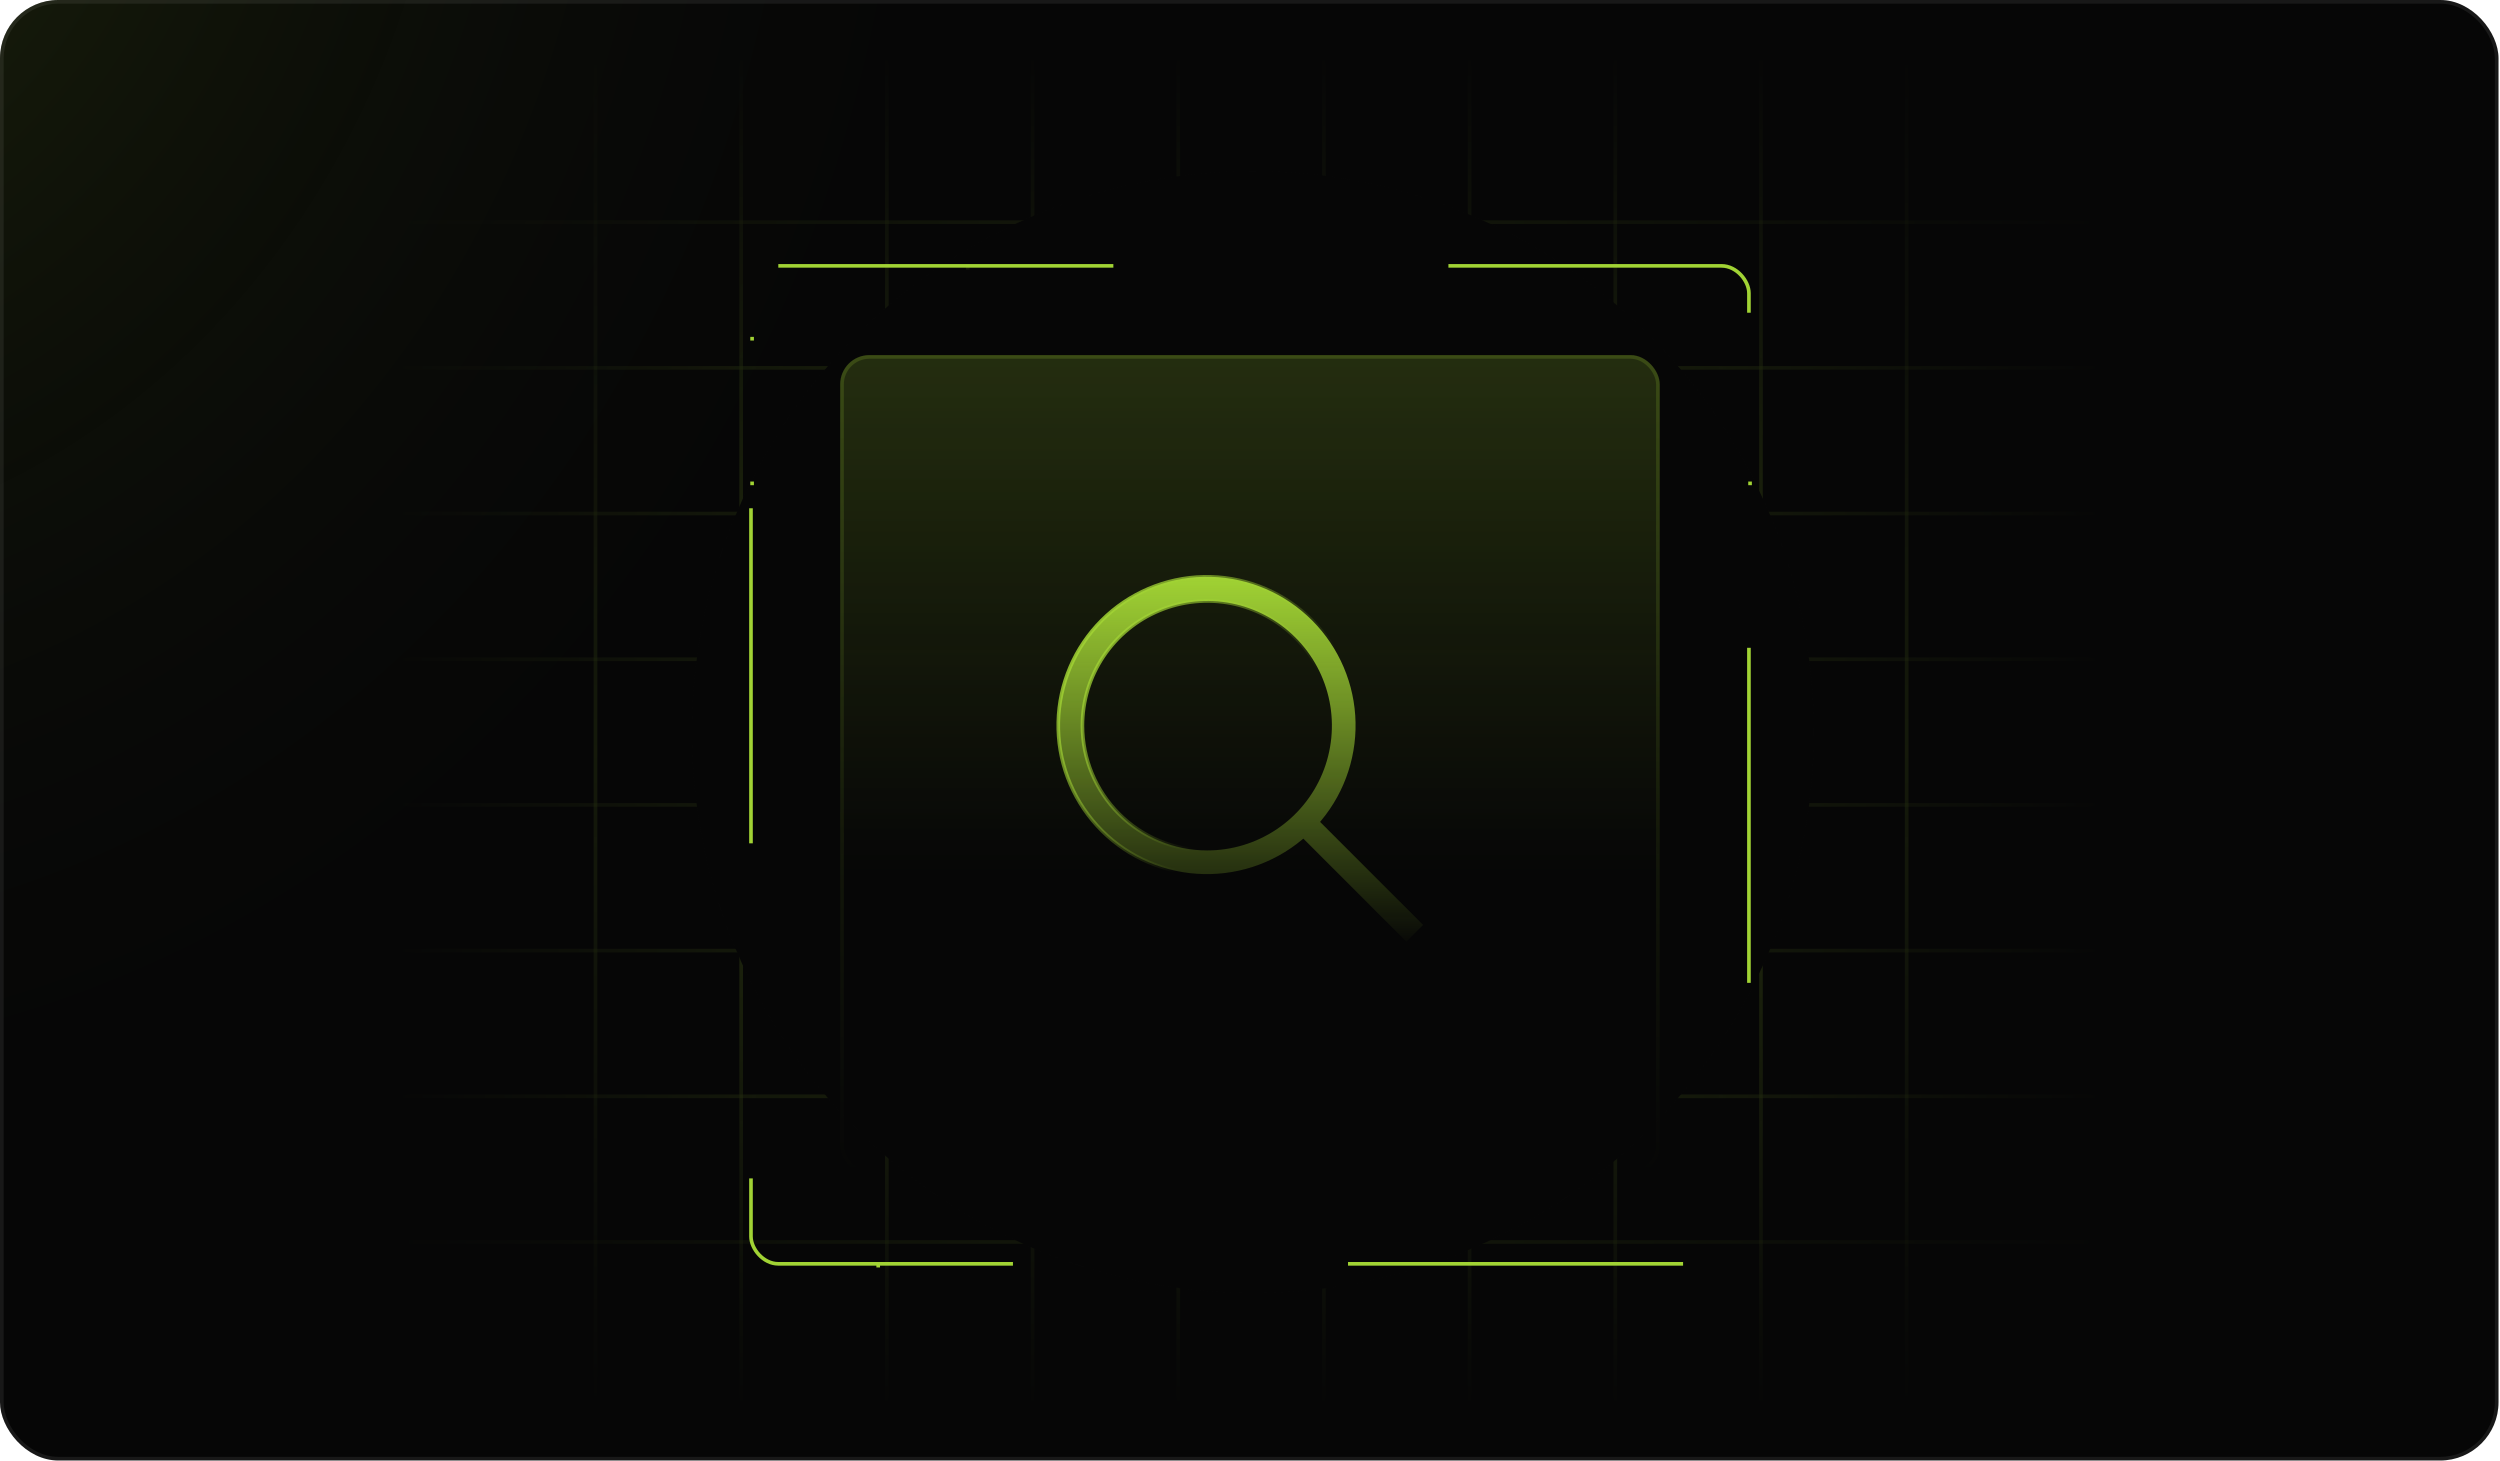 <?xml version="1.0" encoding="UTF-8"?> <svg xmlns="http://www.w3.org/2000/svg" width="671" height="392" viewBox="0 0 671 392" fill="none"><g clip-path="url(#clip0_522_689)"><rect width="670.6" height="391.998" rx="15.641" fill="#060606"></rect><g opacity="0.5"><g opacity="0.4"><line opacity="0.48" x1="159.83" y1="14.663" x2="159.83" y2="377.335" stroke="url(#paint0_linear_522_689)" stroke-width="0.978"></line><line opacity="0.96" x1="198.932" y1="14.663" x2="198.932" y2="377.335" stroke="url(#paint1_linear_522_689)" stroke-width="0.978"></line><line x1="238.034" y1="14.663" x2="238.034" y2="377.335" stroke="url(#paint2_linear_522_689)" stroke-width="0.978"></line><line x1="277.136" y1="14.663" x2="277.136" y2="377.335" stroke="url(#paint3_linear_522_689)" stroke-width="0.978"></line><line x1="316.238" y1="14.663" x2="316.238" y2="377.335" stroke="url(#paint4_linear_522_689)" stroke-width="0.978"></line><line x1="355.34" y1="14.663" x2="355.34" y2="377.335" stroke="url(#paint5_linear_522_689)" stroke-width="0.978"></line><line x1="394.442" y1="14.663" x2="394.442" y2="377.335" stroke="url(#paint6_linear_522_689)" stroke-width="0.978"></line><line x1="433.544" y1="14.663" x2="433.544" y2="377.335" stroke="url(#paint7_linear_522_689)" stroke-width="0.978"></line><line opacity="0.96" x1="472.646" y1="14.663" x2="472.646" y2="377.335" stroke="url(#paint8_linear_522_689)" stroke-width="0.978"></line><line opacity="0.48" x1="511.748" y1="14.663" x2="511.748" y2="377.335" stroke="url(#paint9_linear_522_689)" stroke-width="0.978"></line><line opacity="0.48" x1="564.047" y1="59.631" x2="106.553" y2="59.631" stroke="url(#paint10_linear_522_689)" stroke-width="0.978"></line><line opacity="0.96" x1="564.047" y1="98.733" x2="106.553" y2="98.733" stroke="url(#paint11_linear_522_689)" stroke-width="0.978"></line><line x1="564.047" y1="137.835" x2="106.553" y2="137.835" stroke="url(#paint12_linear_522_689)" stroke-width="0.978"></line><line x1="564.047" y1="176.937" x2="106.553" y2="176.937" stroke="url(#paint13_linear_522_689)" stroke-width="0.978"></line><line x1="564.047" y1="216.039" x2="106.553" y2="216.039" stroke="url(#paint14_linear_522_689)" stroke-width="0.978"></line><line x1="564.047" y1="255.141" x2="106.553" y2="255.141" stroke="url(#paint15_linear_522_689)" stroke-width="0.978"></line><line opacity="0.96" x1="564.047" y1="294.243" x2="106.553" y2="294.243" stroke="url(#paint16_linear_522_689)" stroke-width="0.978"></line><line opacity="0.48" x1="564.047" y1="333.345" x2="106.553" y2="333.345" stroke="url(#paint17_linear_522_689)" stroke-width="0.978"></line></g><g filter="url(#filter0_f_522_689)"><circle cx="336.278" cy="196.488" r="150.543" fill="#060606"></circle></g></g><ellipse cx="-82.603" cy="-19.062" rx="382.711" ry="419.858" fill="url(#paint18_radial_522_689)" fill-opacity="0.8"></ellipse><g opacity="0.8"><rect x="225.514" y="95.312" width="219.949" height="219.949" rx="7.82" fill="url(#paint19_linear_522_689)" fill-opacity="0.24"></rect><rect x="226.003" y="95.801" width="218.971" height="218.971" rx="7.332" stroke="url(#paint20_linear_522_689)" stroke-opacity="0.24" stroke-width="0.978"></rect></g><rect x="201.564" y="71.362" width="267.849" height="267.849" rx="7.332" stroke="#A1D334" stroke-width="0.978" stroke-dasharray="89.93 89.93"></rect><path d="M201.375 90.912H202.353" stroke="#A1D334" stroke-width="0.978"></path><path d="M354.596 220.251L354.31 220.593L354.626 220.909L381.964 248.248L377.472 252.74L350.133 225.401L349.818 225.086L349.475 225.371C341.585 231.944 331.465 235.221 321.22 234.522C310.975 233.822 301.394 229.2 294.471 221.617C287.547 214.033 283.813 204.073 284.047 193.807C284.28 183.541 288.462 173.76 295.723 166.499C302.984 159.238 312.765 155.055 323.031 154.822C333.297 154.589 343.258 158.322 350.841 165.246C358.425 172.17 363.047 181.751 363.746 191.996C364.445 202.241 361.168 212.361 354.596 220.251ZM290.521 194.778L290.521 194.779C290.531 203.655 294.062 212.165 300.339 218.442C306.615 224.719 315.125 228.249 324.002 228.259H324.003C330.624 228.259 337.098 226.296 342.604 222.617C348.11 218.938 352.401 213.709 354.935 207.591C357.469 201.473 358.132 194.741 356.84 188.246C355.548 181.752 352.36 175.786 347.677 171.103C342.995 166.421 337.029 163.232 330.534 161.94C324.04 160.648 317.308 161.311 311.19 163.846C305.072 166.38 299.843 170.671 296.164 176.177C292.485 181.683 290.521 188.156 290.521 194.778Z" fill="url(#paint21_linear_522_689)" stroke="url(#paint22_linear_522_689)" stroke-width="0.978"></path><path d="M235.22 339.699H236.197" stroke="#A1D334" stroke-width="0.978"></path><path opacity="0.1" d="M259.258 71.85H260.235" stroke="#A1D334" stroke-width="0.978"></path><path d="M201.864 129.243L201.864 130.221" stroke="#A1D334" stroke-width="0.978"></path><path d="M469.713 129.243L469.713 130.221" stroke="#A1D334" stroke-width="0.978"></path></g><rect x="0.489" y="0.489" width="669.622" height="391.02" rx="15.152" stroke="#EAEAEA" stroke-opacity="0.08" stroke-width="0.978"></rect><defs><filter id="filter0_f_522_689" x="146.633" y="6.843" width="379.29" height="379.29" color-interpolation-filters="sRGB"><feFlood flood-opacity="0" result="BackgroundImageFix"></feFlood><feBlend mode="normal" in="SourceGraphic" in2="BackgroundImageFix" result="shape"></feBlend><feGaussianBlur stdDeviation="19.551" result="effect1_foregroundBlur_522_689"></feGaussianBlur></filter><linearGradient id="paint0_linear_522_689" x1="159.341" y1="377.335" x2="159.341" y2="14.663" gradientUnits="userSpaceOnUse"><stop stop-color="#A1D334" stop-opacity="0"></stop><stop offset="0.484" stop-color="#A1D334"></stop><stop offset="1" stop-color="#A1D334" stop-opacity="0"></stop></linearGradient><linearGradient id="paint1_linear_522_689" x1="198.443" y1="377.335" x2="198.443" y2="14.663" gradientUnits="userSpaceOnUse"><stop stop-color="#A1D334" stop-opacity="0"></stop><stop offset="0.484" stop-color="#A1D334"></stop><stop offset="1" stop-color="#A1D334" stop-opacity="0"></stop></linearGradient><linearGradient id="paint2_linear_522_689" x1="237.545" y1="377.335" x2="237.545" y2="14.663" gradientUnits="userSpaceOnUse"><stop stop-color="#A1D334" stop-opacity="0"></stop><stop offset="0.484" stop-color="#A1D334"></stop><stop offset="1" stop-color="#A1D334" stop-opacity="0"></stop></linearGradient><linearGradient id="paint3_linear_522_689" x1="276.647" y1="377.335" x2="276.647" y2="14.663" gradientUnits="userSpaceOnUse"><stop stop-color="#A1D334" stop-opacity="0"></stop><stop offset="0.484" stop-color="#A1D334"></stop><stop offset="1" stop-color="#A1D334" stop-opacity="0"></stop></linearGradient><linearGradient id="paint4_linear_522_689" x1="315.749" y1="377.335" x2="315.749" y2="14.663" gradientUnits="userSpaceOnUse"><stop stop-color="#A1D334" stop-opacity="0"></stop><stop offset="0.484" stop-color="#A1D334"></stop><stop offset="1" stop-color="#A1D334" stop-opacity="0"></stop></linearGradient><linearGradient id="paint5_linear_522_689" x1="354.851" y1="377.335" x2="354.851" y2="14.663" gradientUnits="userSpaceOnUse"><stop stop-color="#A1D334" stop-opacity="0"></stop><stop offset="0.484" stop-color="#A1D334"></stop><stop offset="1" stop-color="#A1D334" stop-opacity="0"></stop></linearGradient><linearGradient id="paint6_linear_522_689" x1="393.953" y1="377.335" x2="393.953" y2="14.663" gradientUnits="userSpaceOnUse"><stop stop-color="#A1D334" stop-opacity="0"></stop><stop offset="0.484" stop-color="#A1D334"></stop><stop offset="1" stop-color="#A1D334" stop-opacity="0"></stop></linearGradient><linearGradient id="paint7_linear_522_689" x1="433.055" y1="377.335" x2="433.055" y2="14.663" gradientUnits="userSpaceOnUse"><stop stop-color="#A1D334" stop-opacity="0"></stop><stop offset="0.484" stop-color="#A1D334"></stop><stop offset="1" stop-color="#A1D334" stop-opacity="0"></stop></linearGradient><linearGradient id="paint8_linear_522_689" x1="472.157" y1="377.335" x2="472.157" y2="14.663" gradientUnits="userSpaceOnUse"><stop stop-color="#A1D334" stop-opacity="0"></stop><stop offset="0.484" stop-color="#A1D334"></stop><stop offset="1" stop-color="#A1D334" stop-opacity="0"></stop></linearGradient><linearGradient id="paint9_linear_522_689" x1="511.259" y1="377.335" x2="511.259" y2="14.663" gradientUnits="userSpaceOnUse"><stop stop-color="#A1D334" stop-opacity="0"></stop><stop offset="0.484" stop-color="#A1D334"></stop><stop offset="1" stop-color="#A1D334" stop-opacity="0"></stop></linearGradient><linearGradient id="paint10_linear_522_689" x1="106.553" y1="59.142" x2="564.047" y2="59.142" gradientUnits="userSpaceOnUse"><stop stop-color="#A1D334" stop-opacity="0"></stop><stop offset="0.484" stop-color="#A1D334"></stop><stop offset="1" stop-color="#A1D334" stop-opacity="0"></stop></linearGradient><linearGradient id="paint11_linear_522_689" x1="106.553" y1="98.244" x2="564.047" y2="98.244" gradientUnits="userSpaceOnUse"><stop stop-color="#A1D334" stop-opacity="0"></stop><stop offset="0.484" stop-color="#A1D334"></stop><stop offset="1" stop-color="#A1D334" stop-opacity="0"></stop></linearGradient><linearGradient id="paint12_linear_522_689" x1="106.553" y1="137.346" x2="564.047" y2="137.346" gradientUnits="userSpaceOnUse"><stop stop-color="#A1D334" stop-opacity="0"></stop><stop offset="0.484" stop-color="#A1D334"></stop><stop offset="1" stop-color="#A1D334" stop-opacity="0"></stop></linearGradient><linearGradient id="paint13_linear_522_689" x1="106.553" y1="176.448" x2="564.047" y2="176.448" gradientUnits="userSpaceOnUse"><stop stop-color="#A1D334" stop-opacity="0"></stop><stop offset="0.484" stop-color="#A1D334"></stop><stop offset="1" stop-color="#A1D334" stop-opacity="0"></stop></linearGradient><linearGradient id="paint14_linear_522_689" x1="106.553" y1="215.55" x2="564.047" y2="215.55" gradientUnits="userSpaceOnUse"><stop stop-color="#A1D334" stop-opacity="0"></stop><stop offset="0.484" stop-color="#A1D334"></stop><stop offset="1" stop-color="#A1D334" stop-opacity="0"></stop></linearGradient><linearGradient id="paint15_linear_522_689" x1="106.553" y1="254.652" x2="564.047" y2="254.652" gradientUnits="userSpaceOnUse"><stop stop-color="#A1D334" stop-opacity="0"></stop><stop offset="0.484" stop-color="#A1D334"></stop><stop offset="1" stop-color="#A1D334" stop-opacity="0"></stop></linearGradient><linearGradient id="paint16_linear_522_689" x1="106.553" y1="293.754" x2="564.047" y2="293.754" gradientUnits="userSpaceOnUse"><stop stop-color="#A1D334" stop-opacity="0"></stop><stop offset="0.484" stop-color="#A1D334"></stop><stop offset="1" stop-color="#A1D334" stop-opacity="0"></stop></linearGradient><linearGradient id="paint17_linear_522_689" x1="106.553" y1="332.856" x2="564.047" y2="332.856" gradientUnits="userSpaceOnUse"><stop stop-color="#A1D334" stop-opacity="0"></stop><stop offset="0.484" stop-color="#A1D334"></stop><stop offset="1" stop-color="#A1D334" stop-opacity="0"></stop></linearGradient><radialGradient id="paint18_radial_522_689" cx="0" cy="0" r="1" gradientUnits="userSpaceOnUse" gradientTransform="translate(-82.603 -73.237) rotate(89.964) scale(396.834 361.723)"><stop stop-color="#A1D334" stop-opacity="0.24"></stop><stop offset="1" stop-color="#060606" stop-opacity="0"></stop></radialGradient><linearGradient id="paint19_linear_522_689" x1="335.489" y1="95.312" x2="335.489" y2="315.261" gradientUnits="userSpaceOnUse"><stop stop-color="#A1D334"></stop><stop offset="0.635" stop-color="#A1D334" stop-opacity="0"></stop></linearGradient><linearGradient id="paint20_linear_522_689" x1="335.489" y1="95.312" x2="335.489" y2="315.261" gradientUnits="userSpaceOnUse"><stop stop-color="#A1D334"></stop><stop offset="1" stop-color="#A1D334" stop-opacity="0"></stop></linearGradient><linearGradient id="paint21_linear_522_689" x1="333.102" y1="154.323" x2="333.102" y2="253.431" gradientUnits="userSpaceOnUse"><stop stop-color="#A1D334"></stop><stop offset="1" stop-color="#A1D334" stop-opacity="0.01"></stop><stop offset="1" stop-color="#D1C1A8" stop-opacity="0"></stop></linearGradient><linearGradient id="paint22_linear_522_689" x1="277.324" y1="175.96" x2="378.501" y2="248.299" gradientUnits="userSpaceOnUse"><stop stop-color="#A1D334"></stop><stop offset="0.521" stop-color="#A1D334" stop-opacity="0"></stop></linearGradient><clipPath id="clip0_522_689"><rect width="670.6" height="391.998" rx="15.641" fill="white"></rect></clipPath></defs></svg> 